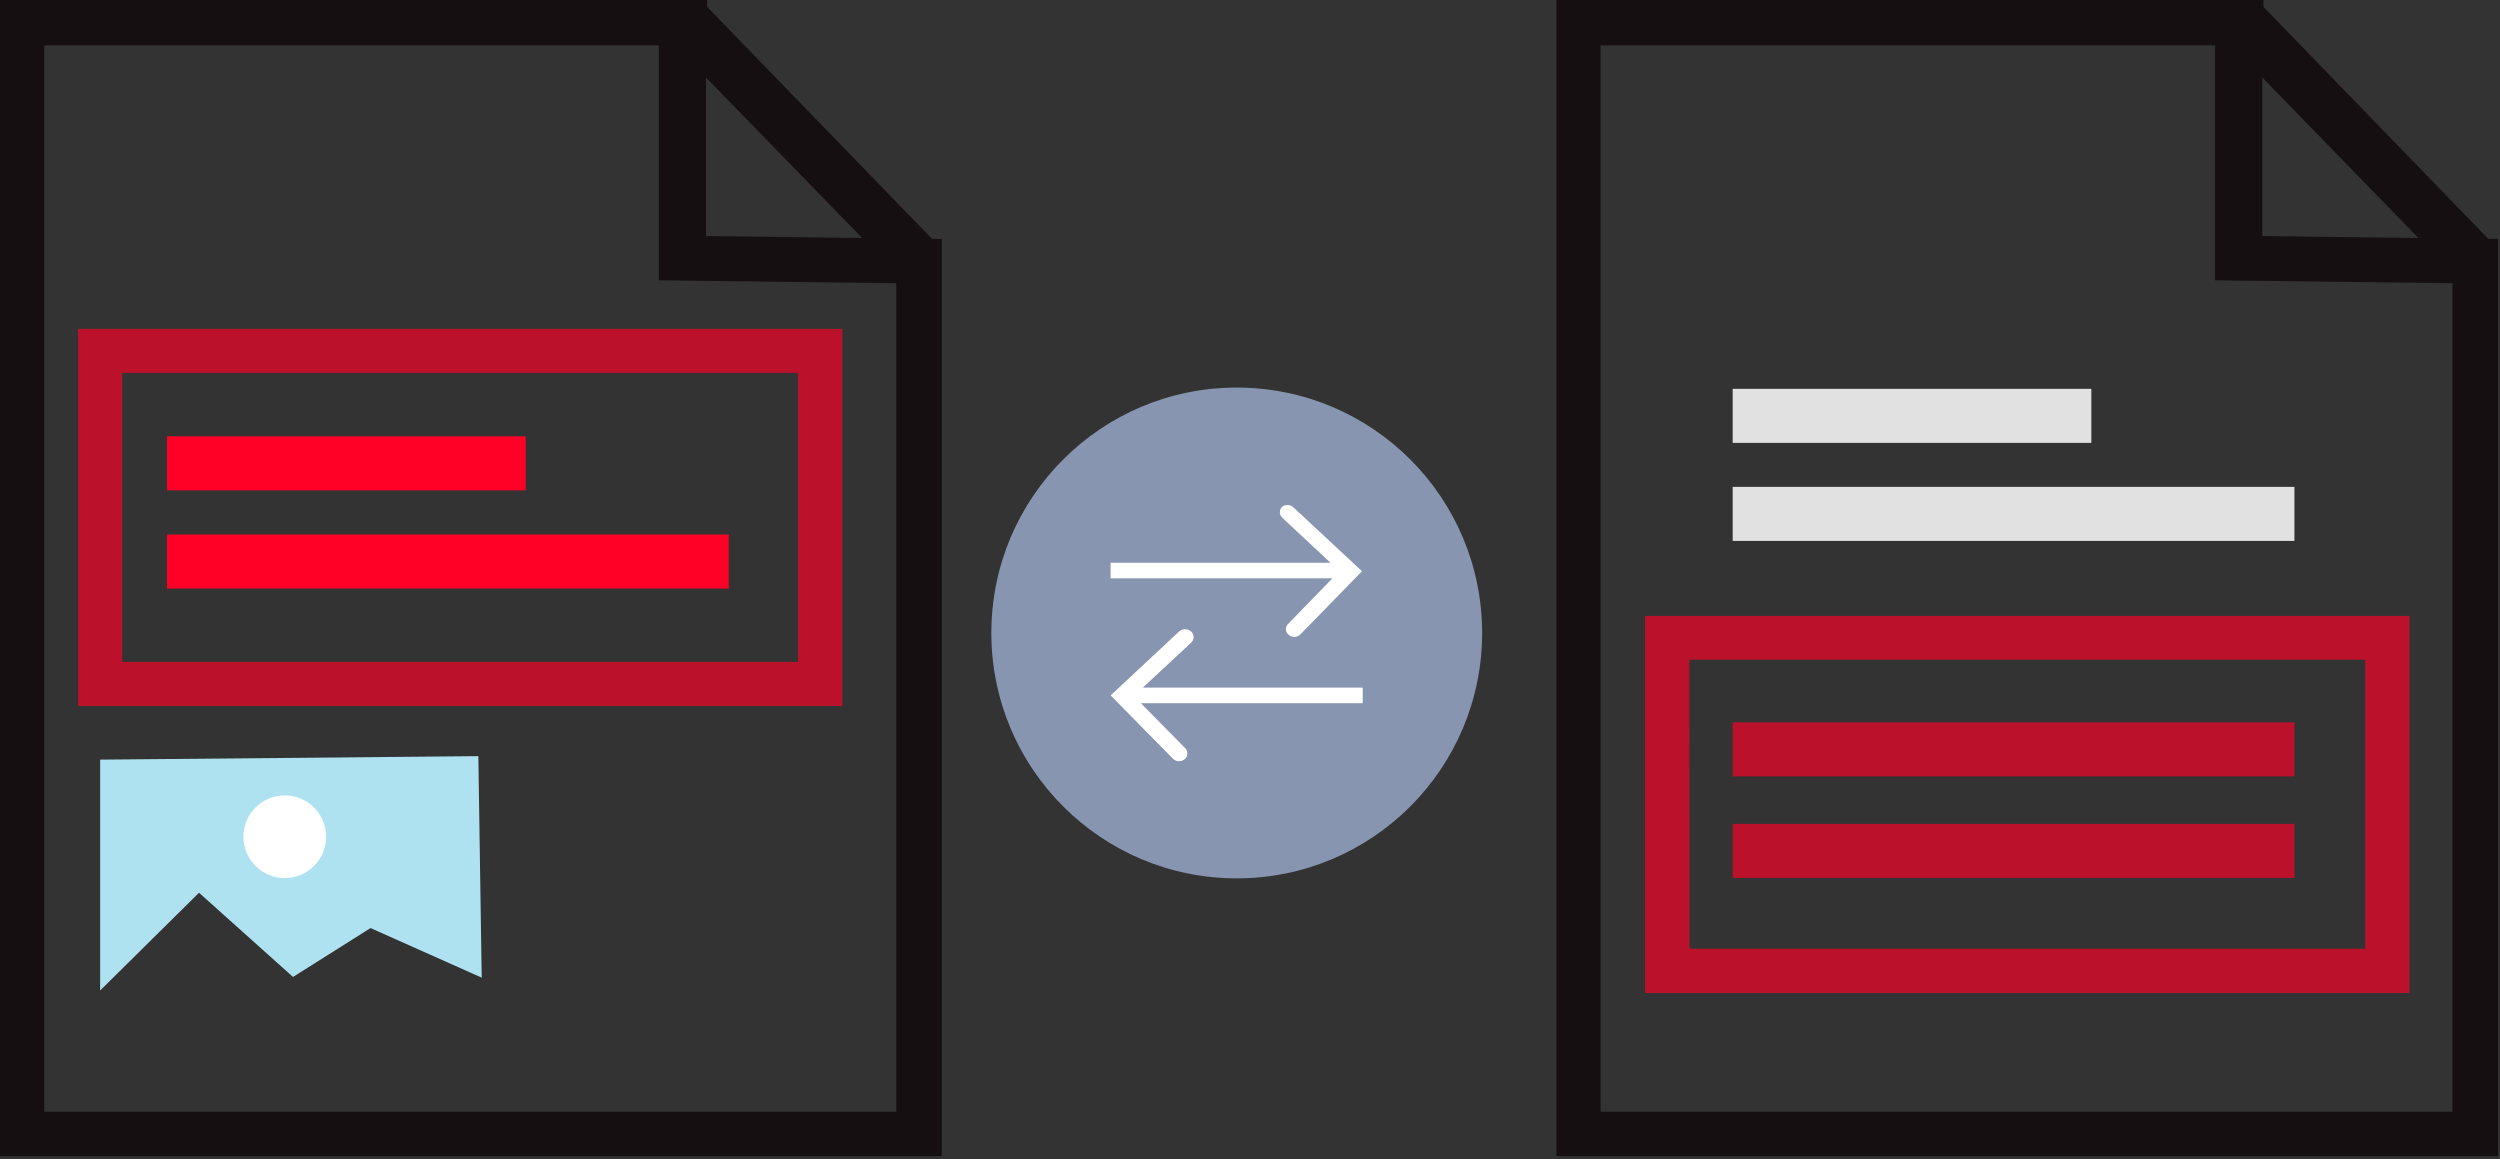 <svg width="179" height="83" viewBox="0 0 179 83" fill="none" xmlns="http://www.w3.org/2000/svg">
<rect x="0" y="0" width="179" height="83" fill="#333333" stroke="none"/>
<path d="M66.73 17.1L50.63 0.49V0H0V82.78H67.43V17.11L66.73 17.1ZM61.73 17.04L50.55 16.9V5.55L61.73 17.04ZM64.17 79.6H3.17V3.25H47.17V20.07L64.17 20.28V79.6Z" fill="#160F12"/>
<path d="M178.16 17.1L162.06 0.49V0H111.44V82.78H178.86V17.11L178.16 17.1ZM173.16 17.04L161.98 16.9V5.55L173.16 17.04ZM175.6 79.6H114.6V3.25H158.6V20.07L175.6 20.28V79.6Z" fill="#160F12"/>
<path d="M7.17 70.92V54.39L34.25 54.14L34.49 70L26.53 66.45L20.98 69.95L14.25 63.92L7.17 70.92Z" fill="#AEE2F0"/>
<path d="M20.39 62.87C22.025 62.87 23.35 61.545 23.35 59.91C23.35 58.275 22.025 56.95 20.39 56.95C18.755 56.95 17.43 58.275 17.43 59.91C17.43 61.545 18.755 62.87 20.39 62.87Z" fill="white"/>
<path d="M164.28 34.86H124.06V38.73H164.28V34.86Z" fill="#E1E1E1"/>
<g opacity="0.67">
<path d="M164.28 51.72H124.06V55.59H164.28V51.72Z" fill="#FF0026"/>
</g>
<g opacity="0.67">
<path d="M164.28 58.99H124.06V62.86H164.28V58.99Z" fill="#FF0026"/>
</g>
<path d="M149.74 27.84H124.06V31.71H149.74V27.84Z" fill="#E1E1E1"/>
<path d="M52.18 38.27H11.96V42.14H52.18V38.27Z" fill="#FF0026"/>
<path d="M37.64 31.24H11.96V35.11H37.64V31.24Z" fill="#FF0026"/>
<g opacity="0.67">
<path d="M60.31 50.55H5.59V23.55H60.31V50.55ZM8.75 47.39H57.14V26.7H8.75V47.39Z" fill="#FF0026"/>
</g>
<g opacity="0.67">
<path d="M172.52 71.1H117.79V44.1H172.52V71.1ZM120.97 67.93H169.35V47.23H120.96L120.97 67.93Z" fill="#FF0026"/>
</g>
<path d="M91.46 37.36C91.405 37.41 91.36 37.471 91.33 37.539C91.299 37.607 91.284 37.681 91.284 37.755C91.284 37.83 91.299 37.903 91.33 37.971C91.36 38.039 91.405 38.1 91.46 38.15L94.91 41.37H79.18V42.49H95.06L91.91 45.73C91.855 45.78 91.81 45.841 91.78 45.909C91.749 45.977 91.734 46.05 91.734 46.125C91.734 46.2 91.749 46.273 91.78 46.341C91.81 46.41 91.855 46.47 91.91 46.52C92.026 46.626 92.178 46.685 92.335 46.685C92.493 46.685 92.644 46.626 92.76 46.52L97.18 41.97L92.27 37.4C92.162 37.297 92.021 37.237 91.873 37.229C91.724 37.222 91.578 37.268 91.46 37.36Z" fill="white"/>
<path d="M84.94 46.29C84.996 46.341 85.04 46.402 85.071 46.471C85.102 46.54 85.117 46.615 85.117 46.69C85.117 46.765 85.102 46.84 85.071 46.909C85.04 46.978 84.996 47.039 84.94 47.09L81.52 50.3H97.25V51.42H81.34L84.52 54.66C84.574 54.711 84.617 54.772 84.647 54.84C84.677 54.908 84.692 54.981 84.692 55.055C84.692 55.129 84.677 55.202 84.647 55.27C84.617 55.338 84.574 55.4 84.52 55.45C84.404 55.553 84.255 55.61 84.1 55.61C83.945 55.61 83.796 55.553 83.68 55.45L79.25 50.9L84.16 46.32C84.268 46.228 84.403 46.175 84.545 46.17C84.686 46.164 84.826 46.207 84.94 46.29Z" fill="white"/>
<path d="M88.55 62.89C98.254 62.89 106.12 55.024 106.12 45.32C106.12 35.616 98.254 27.75 88.55 27.75C78.846 27.75 70.98 35.616 70.98 45.32C70.98 55.024 78.846 62.89 88.55 62.89Z" fill="#8795B0"/>
<path d="M91.81 36.28C91.756 36.33 91.713 36.392 91.683 36.459C91.653 36.528 91.638 36.601 91.638 36.675C91.638 36.749 91.653 36.822 91.683 36.89C91.713 36.958 91.756 37.019 91.81 37.07L95.26 40.29H79.52V41.41H95.4L92.25 44.65C92.193 44.699 92.147 44.759 92.116 44.828C92.085 44.896 92.068 44.97 92.068 45.045C92.068 45.12 92.085 45.194 92.116 45.262C92.147 45.331 92.193 45.391 92.25 45.44C92.365 45.545 92.514 45.604 92.67 45.604C92.826 45.604 92.976 45.545 93.09 45.44L97.52 40.9L92.6 36.32C92.494 36.222 92.356 36.165 92.212 36.157C92.068 36.15 91.926 36.194 91.81 36.28Z" fill="white"/>
<path d="M85.29 45.22C85.344 45.27 85.388 45.331 85.417 45.4C85.447 45.468 85.462 45.541 85.462 45.615C85.462 45.689 85.447 45.762 85.417 45.83C85.388 45.898 85.344 45.959 85.29 46.01L81.83 49.23H97.57V50.35H81.69L84.84 53.55C84.896 53.6 84.94 53.66 84.971 53.728C85.001 53.797 85.017 53.87 85.017 53.945C85.017 54.019 85.001 54.093 84.971 54.161C84.94 54.229 84.896 54.29 84.84 54.34C84.726 54.445 84.576 54.504 84.42 54.504C84.264 54.504 84.115 54.445 84 54.34L79.52 49.79L84.43 45.21C84.549 45.104 84.703 45.047 84.862 45.049C85.021 45.051 85.174 45.112 85.29 45.22Z" fill="white"/>
</svg>
